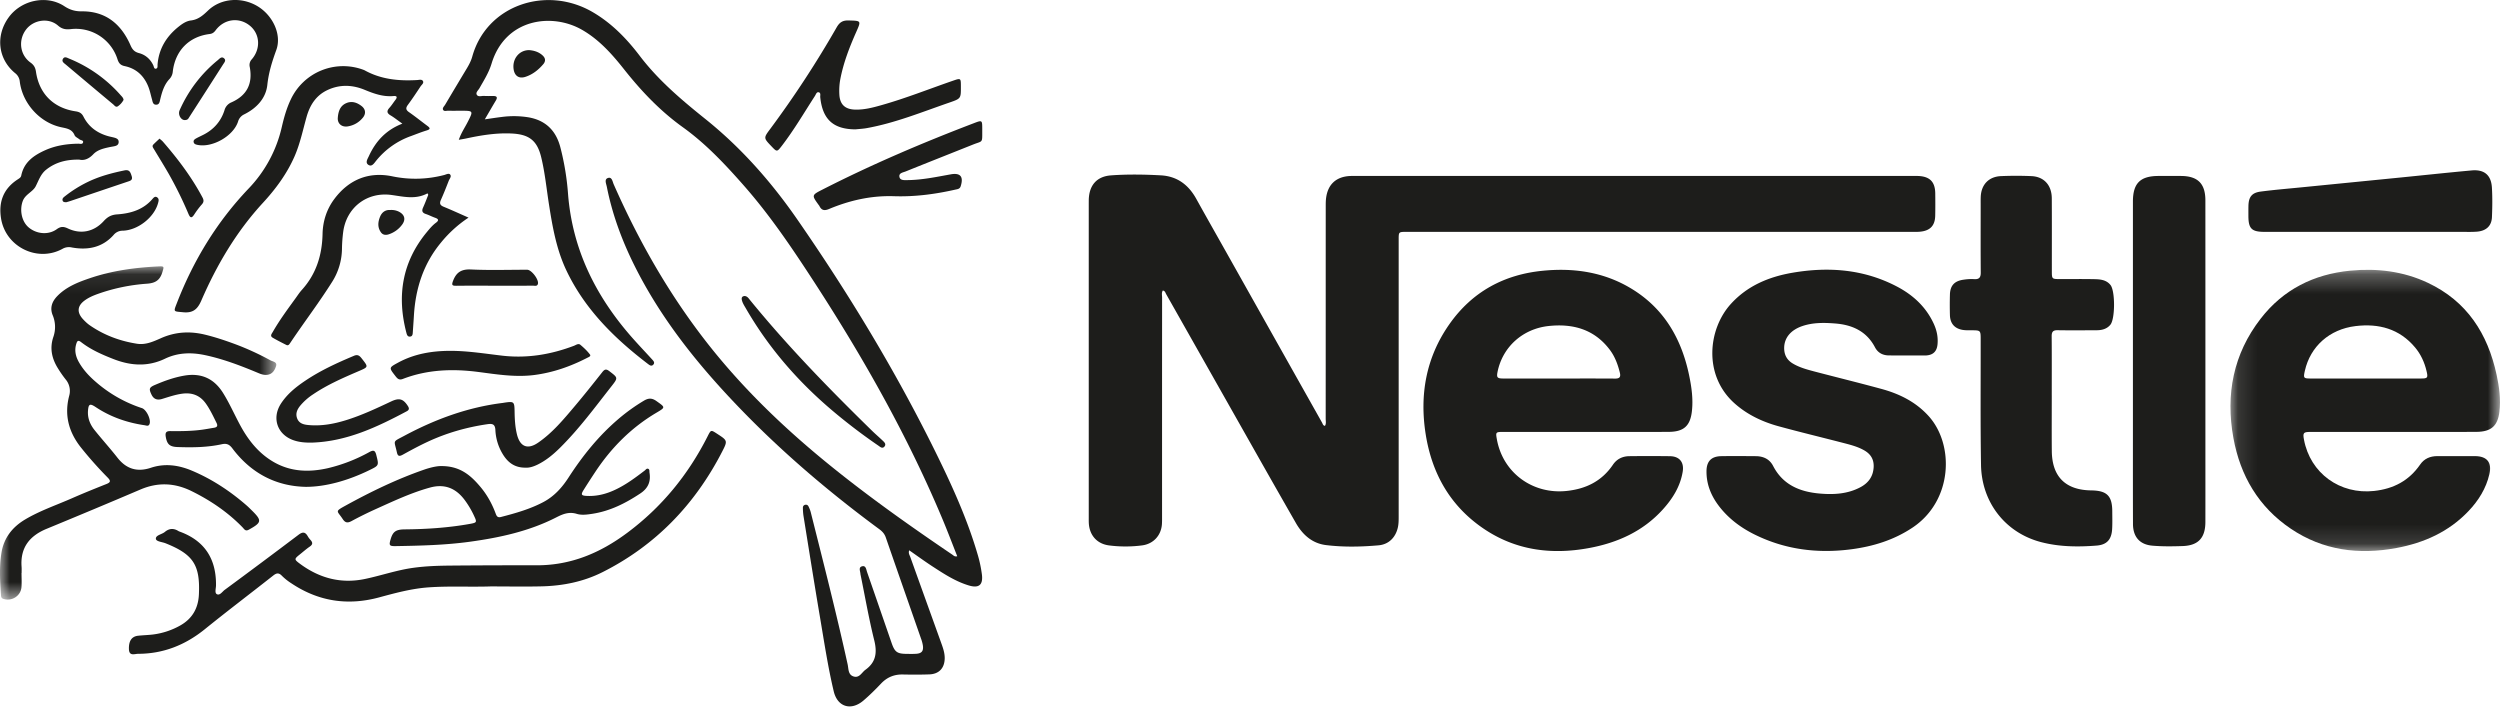 <svg xmlns="http://www.w3.org/2000/svg" xmlns:xlink="http://www.w3.org/1999/xlink" width="130" height="37" viewBox="0 0 130 37">
    <defs>
        <path id="a" d="M0 .078h14.367v17.329H0z"/>
        <path id="c" d="M.114.259h14.015v14.623H.114z"/>
    </defs>
    <g fill="none" fill-rule="evenodd">
        <path fill="#1D1D1B" d="M60.466 15.107c-.074.119-.037.25-.037.373-.003 3.767-.002 7.533-.002 11.3 0 .158.003.317-.007.476-.039.584-.439 1.024-1.02 1.103a6.7 6.7 0 0 1-1.72.004c-.621-.077-1.014-.507-1.06-1.131-.007-.099-.005-.198-.005-.297V10.55l.001-.148c.013-.755.406-1.23 1.162-1.283.859-.062 1.723-.048 2.584-.001.85.046 1.438.49 1.843 1.22.548.989 1.107 1.97 1.66 2.955 1.627 2.895 3.253 5.79 4.881 8.682.036.064.048.156.153.17.072-.118.037-.249.037-.372.002-3.667.001-7.335.002-11.002 0-.159-.001-.318.019-.475.091-.713.528-1.11 1.25-1.144.118-.005.238-.002.356-.002h28.874c.11 0 .219-.003.328.002.59.03.86.308.868.902.004.387.006.774-.002 1.16-.01.515-.26.781-.777.833-.147.015-.297.01-.445.01H73.122c-.39.002-.391.002-.391.4v14.392c0 .198.001.395-.045.591-.12.516-.477.87-1 .917-.91.08-1.824.099-2.73-.012-.722-.088-1.22-.537-1.572-1.152a757.207 757.207 0 0 1-1.854-3.255l-4.89-8.643c-.04-.071-.057-.172-.174-.188M49.777 28.925c-.25-.63-.486-1.257-.744-1.875-1.81-4.33-4.11-8.399-6.66-12.33-1.145-1.764-2.316-3.508-3.71-5.09-.965-1.096-1.966-2.16-3.154-3.013-1.183-.848-2.161-1.88-3.058-3.013-.627-.793-1.303-1.552-2.2-2.062-1.561-.888-3.98-.576-4.69 1.767-.14.463-.394.863-.628 1.276-.061.108-.206.221-.141.339.074.134.253.054.385.064.158.01.317.004.475.004.19 0 .229.074.131.237-.182.303-.358.61-.572.976.336-.047.603-.09.873-.122a4.76 4.76 0 0 1 1.391.017c.886.154 1.426.675 1.658 1.538a13.6 13.6 0 0 1 .406 2.46c.225 2.846 1.413 5.253 3.259 7.375.357.41.735.804 1.102 1.207.073.08.17.172.072.281-.099.11-.202.022-.288-.043-1.743-1.332-3.28-2.846-4.235-4.862-.515-1.087-.72-2.26-.904-3.437-.127-.812-.207-1.633-.4-2.433-.21-.876-.628-1.198-1.53-1.243-.81-.04-1.6.09-2.387.26-.104.022-.21.038-.371.067.125-.36.314-.634.463-.926.299-.586.302-.585-.355-.585-.218 0-.436.005-.654-.002-.093-.003-.222.052-.272-.051-.044-.094.06-.18.109-.262.373-.631.75-1.26 1.128-1.889.118-.197.223-.398.284-.62.745-2.668 3.847-3.706 6.251-2.31.987.573 1.77 1.378 2.45 2.272.976 1.285 2.189 2.306 3.437 3.307 1.86 1.493 3.424 3.274 4.777 5.23 2.654 3.835 5.069 7.816 7.137 12 .878 1.778 1.704 3.58 2.253 5.495.087.306.15.616.192.931.073.553-.148.746-.689.581-.69-.21-1.29-.603-1.888-.993-.404-.264-.794-.548-1.201-.832-.056.151.023.254.06.358.538 1.503 1.08 3.003 1.62 4.505.087.242.168.486.166.75-.005.507-.291.823-.802.84-.455.016-.912.015-1.368.005-.454-.01-.826.14-1.14.472-.294.309-.597.611-.921.887-.64.543-1.346.332-1.54-.484-.298-1.253-.49-2.528-.705-3.798-.301-1.777-.583-3.558-.87-5.339a2.881 2.881 0 0 1-.028-.413.145.145 0 0 1 .12-.15c.079-.018.14.02.172.086.047.098.091.199.117.304.662 2.633 1.336 5.264 1.919 7.916.05.23.018.537.316.624.296.086.415-.21.607-.35.556-.399.616-.9.457-1.54-.28-1.125-.477-2.27-.71-3.405-.001-.01-.006-.02-.006-.029-.002-.146-.123-.353.09-.408.196-.05.21.172.256.302.427 1.227.848 2.455 1.273 3.681.168.484.287.568.805.572.159.001.318.006.476-.005.286-.02.387-.143.347-.43a1.964 1.964 0 0 0-.101-.372c-.61-1.75-1.223-3.499-1.829-5.25-.066-.191-.186-.317-.342-.431-2.614-1.928-5.08-4.025-7.33-6.37-2.123-2.212-4.03-4.587-5.404-7.35-.647-1.301-1.148-2.656-1.43-4.085-.031-.156-.141-.383.055-.452.215-.075.242.188.303.327 1.276 2.896 2.828 5.63 4.771 8.135 1.882 2.426 4.08 4.536 6.458 6.464 2.05 1.662 4.203 3.184 6.386 4.663.06.042.114.114.25.079"/>
        <path fill="#1D1D1B" d="M99.177 18.483c-.317 0-.635.002-.952-.001-.322-.003-.574-.132-.728-.426-.438-.834-1.184-1.167-2.07-1.235-.563-.044-1.13-.054-1.68.126-.617.203-.962.609-.97 1.138-.004.357.137.632.447.817.345.207.728.31 1.111.412 1.16.304 2.324.59 3.481.905.942.255 1.795.671 2.468 1.412 1.349 1.486 1.266 4.404-.83 5.803-.971.649-2.05.98-3.193 1.13-1.742.226-3.422.02-5.01-.763-.746-.368-1.402-.86-1.903-1.535-.387-.523-.617-1.108-.61-1.767.004-.516.255-.77.77-.778.595-.01 1.19-.004 1.785 0 .396.001.723.147.91.51.508.983 1.39 1.343 2.415 1.433.735.065 1.47.027 2.143-.339.4-.219.638-.547.668-1.018.025-.403-.142-.687-.482-.884-.375-.216-.792-.31-1.204-.418-1.084-.28-2.173-.543-3.253-.838-.85-.233-1.636-.604-2.3-1.198-1.633-1.46-1.37-3.868-.18-5.17.863-.946 1.975-1.406 3.203-1.617 1.874-.321 3.697-.183 5.411.71.836.436 1.512 1.048 1.92 1.92.164.348.244.71.207 1.097-.036.365-.227.552-.593.575l-.06.002h-.921v-.003zM106.692 20.573c0 .961-.007 1.923.002 2.884.013 1.333.715 2.027 2.05 2.044.818.01 1.092.284 1.094 1.094.001.307.011.615-.007.922-.032.536-.272.81-.803.853-.97.077-1.945.068-2.893-.18-1.846-.48-3.09-2.057-3.122-4.012-.036-2.17-.015-4.34-.018-6.511 0-.49 0-.49-.478-.492-.138-.001-.278.004-.415-.014-.448-.059-.692-.323-.706-.772-.01-.356-.01-.713 0-1.07.013-.465.23-.705.697-.773.185-.028.376-.042.562-.03.26.016.346-.086.344-.343-.01-1.17-.004-2.34-.004-3.508 0-.14-.002-.278.003-.417.021-.644.413-1.063 1.058-1.09a18.59 18.59 0 0 1 1.575 0c.655.027 1.058.47 1.062 1.154.008 1.26.002 2.517.003 3.776 0 .422.002.423.43.424.585 0 1.17-.007 1.754.004.317.006.642.025.866.305.248.31.245 1.763-.007 2.066-.186.224-.444.285-.721.286-.674.002-1.348.01-2.022-.002-.234-.004-.31.08-.309.31.009 1.031.004 2.062.004 3.092h.001zM110.912 18.746v-8.263c0-.954.38-1.332 1.333-1.333.386-.001.773-.002 1.159 0 .879.003 1.276.394 1.276 1.269.002 4.428.001 8.856.001 13.285 0 1.15.002 2.299-.001 3.448-.003.817-.371 1.215-1.18 1.243-.525.018-1.053.025-1.574-.02-.663-.056-1.009-.46-1.011-1.129-.006-1.734-.003-3.467-.003-5.201v-3.3"/>
        <g transform="translate(0 13.772)">
            <mask id="b" fill="#fff">
                <use xlink:href="#a"/>
            </mask>
            <path fill="#1D1D1B" d="M1.119 16.025c0 .247.017.496-.004.743-.039.454-.508.744-.94.602-.097-.031-.118-.096-.123-.178-.05-.742-.096-1.485.024-2.224.128-.778.573-1.337 1.237-1.731.77-.457 1.62-.743 2.435-1.102.59-.259 1.188-.5 1.786-.738.207-.082.24-.158.074-.327a20.049 20.049 0 0 1-1.402-1.576c-.63-.796-.87-1.678-.61-2.676a.93.93 0 0 0-.185-.864 5.988 5.988 0 0 1-.391-.56c-.321-.51-.447-1.048-.246-1.644a1.58 1.58 0 0 0-.035-1.133c-.152-.373-.04-.698.228-.98.469-.49 1.08-.73 1.7-.941C5.82.304 7.017.14 8.228.082c.322-.015.306 0 .211.31-.125.406-.358.557-.792.588a9.629 9.629 0 0 0-2.554.53c-.243.087-.48.187-.69.342-.378.277-.415.608-.1.959.112.124.237.244.374.338.739.51 1.56.814 2.444.953.455.072.86-.116 1.257-.292.738-.327 1.488-.37 2.266-.184.512.123 1.01.288 1.503.468.662.242 1.301.536 1.92.873.121.067.36.08.286.306-.07.219-.195.416-.465.447-.186.021-.35-.05-.515-.119-.888-.37-1.784-.711-2.73-.91-.711-.148-1.402-.127-2.063.19-.893.428-1.781.37-2.68.018-.593-.232-1.173-.485-1.679-.878-.17-.132-.212-.053-.258.1-.1.337-.027.646.14.941.228.402.54.735.888 1.033A6.909 6.909 0 0 0 7.379 7.45c.236.076.488.603.396.828-.055.137-.17.074-.257.062-.914-.134-1.77-.43-2.543-.944-.3-.2-.374-.163-.4.198-.026.377.11.707.336.991.39.488.81.95 1.195 1.442.462.59 1.028.761 1.737.526.732-.244 1.448-.142 2.145.153 1.041.44 1.972 1.056 2.823 1.794.098.085.189.176.28.266.543.533.524.633-.156 1.007-.176.097-.235-.032-.316-.117-.768-.792-1.665-1.4-2.65-1.887-.882-.436-1.757-.475-2.666-.087-1.623.693-3.25 1.372-4.881 2.045-.887.366-1.371.98-1.3 1.97.008.11.002.219.002.328h-.005z" mask="url(#b)"/>
        </g>
        <path fill="#1D1D1B" d="M4.122 8.3c-.672-.01-1.237.137-1.724.526-.284.226-.385.556-.544.864-.149.289-.54.411-.67.762-.176.47-.057 1.064.302 1.37.41.35 1.029.41 1.464.097.208-.15.357-.146.58-.04.667.318 1.356.178 1.865-.385.2-.22.395-.326.7-.347.695-.048 1.348-.237 1.83-.798.063-.073.14-.164.25-.084.11.079.072.193.043.3-.202.739-1.046 1.407-1.836 1.431a.607.607 0 0 0-.479.227c-.587.654-1.342.796-2.171.645a.663.663 0 0 0-.48.07c-1.3.717-2.956-.098-3.196-1.571-.142-.867.123-1.562.877-2.046.076-.049.152-.094.172-.192.142-.703.659-1.056 1.255-1.322.542-.241 1.119-.327 1.71-.335.089-.001.23.05.252-.08.017-.103-.13-.095-.196-.15-.083-.07-.21-.12-.246-.207-.136-.33-.417-.357-.712-.422-1.102-.242-1.997-1.237-2.139-2.366a.626.626 0 0 0-.244-.445C-.108 3.067-.242 1.855.454.9 1.112-.002 2.429-.28 3.345.322c.287.188.556.271.9.268 1.251-.013 2.055.66 2.54 1.762.094.217.202.347.445.41.335.09.592.313.743.64.031.065.034.187.133.17.112-.02.08-.142.087-.225.067-.798.445-1.427 1.054-1.926.201-.164.423-.325.678-.356.384-.046.63-.266.893-.517.667-.641 1.735-.723 2.567-.228.79.468 1.28 1.47.98 2.287-.217.596-.396 1.166-.464 1.805-.074.699-.557 1.213-1.197 1.532a.594.594 0 0 0-.327.384c-.25.757-1.353 1.373-2.121 1.203-.081-.018-.16-.043-.183-.13-.03-.109.054-.163.132-.207.112-.062.23-.115.345-.173.552-.273.935-.7 1.122-1.284a.617.617 0 0 1 .37-.418c.8-.359 1.106-.964.946-1.833a.43.43 0 0 1 .106-.403c.476-.552.424-1.323-.104-1.75-.561-.455-1.336-.352-1.778.243-.082.11-.166.175-.31.193-1.072.132-1.788.859-1.917 1.95a.644.644 0 0 1-.175.393c-.273.292-.383.663-.475 1.042-.03.122-.04.283-.204.29-.188.009-.194-.165-.232-.294-.057-.2-.097-.405-.17-.6-.22-.587-.625-.984-1.25-1.114-.216-.045-.305-.155-.37-.357a2.27 2.27 0 0 0-2.417-1.566c-.254.028-.454.01-.672-.18-.487-.428-1.276-.309-1.666.205-.416.548-.322 1.32.235 1.717.18.13.251.267.282.479.166 1.142.912 1.886 2.065 2.056.199.03.315.098.406.278.267.524.705.845 1.265 1.007.105.03.212.05.318.077.129.035.256.08.245.247-.01.15-.128.186-.25.21-.097.019-.195.034-.291.056-.284.062-.575.142-.775.353-.227.24-.472.342-.732.282M25.51 30.494c-1.048.036-2.127-.027-3.207.048-.889.061-1.737.292-2.587.522-1.636.443-3.16.211-4.57-.735a2.887 2.887 0 0 1-.487-.388c-.163-.172-.284-.144-.452-.012-1.183.933-2.384 1.842-3.555 2.789-1.018.823-2.157 1.278-3.468 1.28-.181 0-.468.14-.48-.245-.012-.42.14-.658.48-.695.256-.028.514-.033.77-.064a3.86 3.86 0 0 0 1.403-.46c.638-.353.953-.902.986-1.62.071-1.537-.292-2.088-1.735-2.664-.18-.072-.498-.088-.503-.24-.005-.184.313-.22.468-.35.229-.19.46-.199.707-.044.025.015.054.025.082.035 1.3.48 1.888 1.434 1.87 2.797-.002.155-.079.383.044.449.155.083.282-.13.41-.225a392.958 392.958 0 0 0 3.836-2.862c.228-.173.356-.147.487.084.038.068.09.13.143.19.116.13.113.23-.041.337-.18.123-.343.269-.514.405-.302.242-.307.261-.005.486 1.015.754 2.141 1.056 3.391.793.843-.177 1.66-.464 2.518-.58.65-.09 1.301-.109 1.956-.115a457.5 457.5 0 0 1 4.458-.015c1.784.002 3.3-.646 4.694-1.683 1.799-1.338 3.177-3.026 4.186-5.022.173-.343.173-.343.484-.141.563.364.567.366.262.957-1.41 2.73-3.44 4.847-6.198 6.24-.992.5-2.055.716-3.156.744-.881.022-1.764.004-2.677.004M123.133 12.057h-5.382c-.664-.001-.831-.167-.834-.82 0-.179-.002-.358.002-.536.012-.463.178-.68.643-.74.706-.092 1.417-.15 2.127-.221l5.174-.513c1.222-.122 2.443-.254 3.666-.365.65-.059 1.01.24 1.05.887.031.513.024 1.031.002 1.545-.019.46-.306.72-.799.754-.276.019-.555.009-.832.009h-4.817"/>
        <path fill="#1D1D1B" d="M22.937 24.236c1.001-.009 1.56.502 2.06 1.1.339.407.591.868.776 1.364.048.13.095.23.274.184.76-.197 1.512-.408 2.21-.778.559-.296.968-.75 1.306-1.273.73-1.129 1.565-2.168 2.593-3.044a9.638 9.638 0 0 1 1.327-.953c.229-.136.412-.15.646.015.476.338.487.325-.004.616-1.304.773-2.342 1.82-3.174 3.078-.203.306-.402.614-.597.924-.158.252-.133.304.158.318.537.028 1.042-.107 1.521-.34.54-.26 1.016-.615 1.49-.977.057-.044.109-.138.2-.084.065.04.04.125.052.192.075.468-.073.814-.484 1.085-.77.51-1.575.917-2.498 1.056-.266.04-.545.08-.797.003-.399-.122-.713 0-1.062.178-1.412.724-2.94 1.055-4.498 1.27-1.279.176-2.567.206-3.854.228-.338.006-.363-.036-.268-.36.116-.39.268-.505.725-.51 1.14-.01 2.276-.084 3.4-.286.361-.065.368-.087.214-.415a4.673 4.673 0 0 0-.5-.841c-.462-.61-1.046-.84-1.802-.63-.98.271-1.894.704-2.815 1.118-.424.192-.843.398-1.252.62-.205.11-.33.1-.463-.103-.287-.44-.435-.378.14-.695 1.322-.727 2.676-1.384 4.104-1.878.33-.114.669-.186.872-.182M20.922 6.43c-.242-.172-.42-.316-.614-.431-.2-.119-.202-.232-.055-.395.112-.124.202-.27.305-.403.102-.132.104-.224-.095-.206-.532.048-1.013-.122-1.493-.321-.652-.27-1.31-.294-1.959.017-.588.283-.9.786-1.07 1.392-.193.686-.336 1.386-.623 2.044-.399.912-.982 1.7-1.648 2.423-1.38 1.498-2.396 3.224-3.202 5.08-.197.453-.432.656-.945.607-.514-.05-.51-.003-.32-.491.861-2.214 2.074-4.206 3.715-5.931a6.784 6.784 0 0 0 1.733-3.201c.114-.492.249-.98.469-1.44a3.01 3.01 0 0 1 3.807-1.533l.027.012c.855.476 1.78.564 2.735.51.103-.006.246-.052.304.052.06.109-.068.193-.125.28-.213.321-.426.644-.656.955-.119.161-.118.261.056.382.325.226.634.475.952.711.14.104.186.173-.032.24-.274.082-.54.191-.81.29a4.082 4.082 0 0 0-1.821 1.289c-.102.125-.221.328-.401.21-.177-.114-.042-.307.025-.453.352-.766.882-1.357 1.741-1.689"/>
        <path fill="#1D1D1B" d="M22.231 10.053c-.617.334-1.242.173-1.869.086-1.282-.178-2.363.658-2.519 1.947a7.755 7.755 0 0 0-.06.83 3.284 3.284 0 0 1-.514 1.744c-.682 1.082-1.458 2.1-2.17 3.162-.05.072-.098.17-.21.115-.238-.12-.477-.24-.708-.376-.157-.092-.05-.206.006-.304.35-.613.77-1.178 1.183-1.748.105-.144.202-.296.321-.428.75-.826 1.057-1.809 1.082-2.911.014-.665.212-1.29.619-1.831.76-1.01 1.792-1.422 3.008-1.17A5.882 5.882 0 0 0 23.1 9.1c.1-.026.237-.108.308-.023.085.1-.033.22-.074.325-.129.332-.26.665-.406.99-.085.187-.045.284.146.361.418.171.829.36 1.29.563a6.383 6.383 0 0 0-1.438 1.305c-.908 1.097-1.317 2.378-1.402 3.78-.017.286-.037.573-.057.86-.007.11-.008.236-.156.243-.125.006-.155-.109-.18-.204-.5-1.915-.22-3.673 1.061-5.226.145-.176.29-.353.476-.49.143-.105.163-.189-.033-.257-.169-.059-.327-.144-.496-.2-.191-.064-.214-.17-.136-.34.098-.215.18-.437.268-.656l-.04-.077M44.483 6.727c-1.15-.007-1.71-.515-1.83-1.668-.01-.091.043-.23-.078-.26-.114-.028-.147.112-.198.19-.565.873-1.09 1.773-1.725 2.598-.248.322-.253.318-.536.021-.417-.436-.414-.433-.057-.913a53.114 53.114 0 0 0 3.446-5.27c.156-.273.324-.371.628-.361.65.019.653.006.392.597-.358.807-.676 1.627-.837 2.501a3.315 3.315 0 0 0-.042.74c.022.519.286.778.802.797.483.017.943-.105 1.4-.235 1.26-.356 2.475-.842 3.71-1.268.405-.14.407-.135.408.296.003.625.006.633-.585.837-1.422.49-2.819 1.064-4.309 1.333-.194.035-.392.044-.589.065M15.899 25.316c-1.547-.032-2.845-.707-3.817-2.002-.151-.2-.292-.27-.547-.214-.76.166-1.533.174-2.307.146-.414-.016-.544-.149-.61-.544-.034-.21.027-.288.243-.285.545.006 1.09.002 1.631-.07.216-.029.43-.07.645-.105.16-.026.195-.105.123-.25-.172-.346-.334-.697-.56-1.013-.303-.422-.714-.575-1.22-.508-.365.049-.712.171-1.062.277-.246.073-.428.007-.54-.229-.147-.305-.12-.376.197-.51.484-.207.976-.384 1.498-.475.882-.155 1.554.145 2.026.9.321.514.567 1.068.85 1.602.428.81.972 1.52 1.78 1.987.89.514 1.843.544 2.822.322a8.461 8.461 0 0 0 2.154-.837c.216-.117.3-.094.362.152.136.543.147.54-.346.782-1.145.561-2.308.875-3.322.874M27.328 24.318c-.562.007-.916-.267-1.176-.689a2.64 2.64 0 0 1-.392-1.266c-.015-.334-.186-.338-.427-.303-1.076.158-2.111.454-3.096.913-.44.205-.867.436-1.291.67-.176.097-.262.09-.308-.122-.142-.65-.248-.52.37-.851 1.62-.869 3.32-1.496 5.156-1.72l.03-.006c.539-.082.556-.068.565.467.006.397.028.794.123 1.18.159.641.554.803 1.097.43.751-.515 1.329-1.214 1.91-1.902.486-.575.954-1.165 1.42-1.755.118-.151.198-.2.375-.064.452.346.464.34.112.788-.862 1.097-1.69 2.225-2.688 3.21-.347.342-.72.651-1.162.866-.208.1-.424.17-.618.154M51.077 6.83c0 .623.026.486-.48.687-1.168.467-2.338.928-3.505 1.399-.135.055-.362.077-.321.284.037.19.253.166.402.166.767-.005 1.514-.165 2.265-.3.503-.09.678.119.517.62-.047.146-.169.15-.282.175-1.048.238-2.11.377-3.183.342-1.186-.039-2.303.214-3.383.666-.242.102-.39.068-.5-.161-.009-.017-.023-.032-.035-.048-.37-.512-.37-.513.206-.807 2.553-1.302 5.186-2.426 7.862-3.447.435-.166.436-.164.437.304v.12"/>
        <path fill="#1D1D1B" d="M16.233 23.016c-.33.005-.655-.014-.97-.124-.84-.292-1.14-1.145-.659-1.896.323-.502.778-.868 1.266-1.196.792-.534 1.656-.929 2.534-1.298.209-.088.301.004.415.15.339.434.343.428-.159.644-.819.352-1.637.707-2.38 1.21a3.022 3.022 0 0 0-.666.588c-.155.19-.259.404-.164.658.098.267.336.326.575.349.671.065 1.323-.052 1.962-.25.817-.252 1.587-.615 2.358-.978.42-.198.624-.127.857.229.083.126.088.211-.054.286-1.546.824-3.118 1.566-4.915 1.628M23.423 18.244c.905 0 1.797.146 2.691.25 1.293.15 2.527-.057 3.732-.513.106-.04.227-.14.334-.051.18.152.357.317.498.505.068.09-.079.139-.15.176-.86.443-1.763.76-2.728.887-.987.13-1.958-.03-2.928-.156-1.339-.174-2.651-.127-3.923.362-.204.079-.288-.021-.39-.152-.34-.438-.34-.432.14-.694.85-.463 1.77-.613 2.724-.614M38.717 15.393c.14.007.206.114.28.205 1.962 2.408 4.126 4.628 6.344 6.797.177.173.366.334.545.505.092.088.216.19.102.325-.108.125-.222.01-.314-.053a29.582 29.582 0 0 1-2.365-1.799c-1.811-1.527-3.345-3.289-4.53-5.347-.08-.137-.168-.27-.203-.428-.026-.117.013-.194.14-.205M25.722 14.857c-.663 0-1.326-.005-1.989.003-.225.003-.259-.034-.17-.265.175-.452.448-.606.941-.582.968.046 1.94.013 2.91.014.23 0 .626.53.555.745-.043.129-.167.082-.257.083-.663.004-1.327.002-1.99.002M8.296 7.208c.073.066.13.106.174.157.78.897 1.494 1.842 2.055 2.895.076.14.084.243-.03.37a4.361 4.361 0 0 0-.392.52c-.128.195-.204.205-.303-.026A20.076 20.076 0 0 0 8.78 9.05c-.251-.437-.517-.865-.777-1.297-.046-.077-.11-.154-.027-.24.1-.103.21-.2.32-.305M9.596 6.243c-.185-.004-.356-.28-.255-.51a6.995 6.995 0 0 1 1.981-2.602c.094-.078.196-.215.33-.097.122.107.007.223-.052.317-.586.919-1.176 1.836-1.766 2.752-.04.064-.073.146-.238.14M6.425 5.195a.93.93 0 0 1-.289.327c-.112.08-.18-.036-.25-.095-.822-.686-1.64-1.374-2.459-2.064-.094-.08-.242-.162-.148-.311.084-.133.217-.045.322-.002a7.13 7.13 0 0 1 2.667 1.893c.063.073.145.138.157.252M3.454 10.515c-.105.001-.177-.008-.199-.09-.027-.105.05-.163.12-.218a6.47 6.47 0 0 1 1.205-.753c.6-.289 1.238-.458 1.89-.593.267-.055.314.1.376.292.07.22-.073.248-.22.297-.982.33-1.965.664-2.947.996-.084.028-.17.052-.225.069M27.518 2.606c.227.019.481.081.69.27.162.145.178.304.038.467-.254.296-.555.535-.932.655-.32.103-.546-.045-.602-.375-.092-.537.269-1.018.806-1.017M17.564 6.15c.024-.374.132-.65.436-.784.291-.129.567-.036.806.152.208.163.232.396.064.6-.202.247-.467.401-.78.454-.324.054-.535-.148-.526-.421M20.295 10.92a.884.884 0 0 1 .433.08c.32.158.388.416.17.698a1.399 1.399 0 0 1-.688.488c-.157.051-.303.031-.4-.103-.185-.258-.16-.54-.045-.817.102-.245.293-.363.53-.346"/>
        <g transform="translate(115.87 13.772)">
            <mask id="d" fill="#fff">
                <use xlink:href="#c"/>
            </mask>
            <path fill="#1D1D1B" d="M10.006 5.911H4.3c-.392 0-.404-.018-.316-.408.285-1.257 1.275-2.154 2.631-2.318 1.208-.147 2.286.137 3.101 1.112.297.356.486.769.593 1.219.087.363.062.395-.303.395m3.948-.192c-.46-2.139-1.544-3.83-3.58-4.787C9.099.332 7.742.168 6.343.303c-1.9.184-3.485.98-4.657 2.494C.258 4.637-.145 6.743.267 9.004c.358 1.964 1.309 3.586 2.985 4.717 1.677 1.132 3.54 1.367 5.495 1.003 1.436-.267 2.724-.843 3.746-1.92.52-.546.913-1.175 1.085-1.918.142-.612-.123-.936-.746-.94-.654-.003-1.308 0-1.962 0-.37 0-.68.13-.894.441-.579.839-1.38 1.259-2.39 1.37-1.774.196-3.323-.917-3.65-2.67-.066-.35-.029-.398.331-.399H10.183c.912 0 1.824.007 2.735-.003.755-.008 1.095-.313 1.182-1.048.077-.647-.01-1.288-.146-1.918" mask="url(#d)"/>
        </g>
        <path fill="#1D1D1B" d="M83.975 19.686c-.971-.007-1.943-.003-2.914-.003-.961 0-1.922.002-2.884 0-.328-.001-.365-.052-.3-.368.268-1.277 1.304-2.22 2.658-2.363 1.256-.133 2.365.17 3.168 1.228.268.353.42.759.527 1.187.06.241-.01.321-.255.32m3.863-.154c-.395-1.916-1.309-3.503-3.023-4.534-1.411-.85-2.963-1.079-4.58-.921-2.037.198-3.688 1.1-4.869 2.783-1.212 1.727-1.556 3.666-1.23 5.721.323 2.037 1.27 3.723 3.001 4.9 1.675 1.14 3.536 1.377 5.492 1.016 1.477-.273 2.8-.865 3.83-1.998.513-.565.914-1.2 1.041-1.97.082-.495-.168-.8-.658-.808a89.417 89.417 0 0 0-2.11-.001c-.36.003-.656.144-.861.447-.575.846-1.384 1.25-2.392 1.36-1.768.194-3.325-.933-3.641-2.68-.068-.375-.06-.387.323-.388h5.172c1.15 0 2.299.005 3.448-.003.77-.005 1.11-.307 1.197-1.066.073-.626-.014-1.248-.14-1.858"/>
    </g>
</svg>
